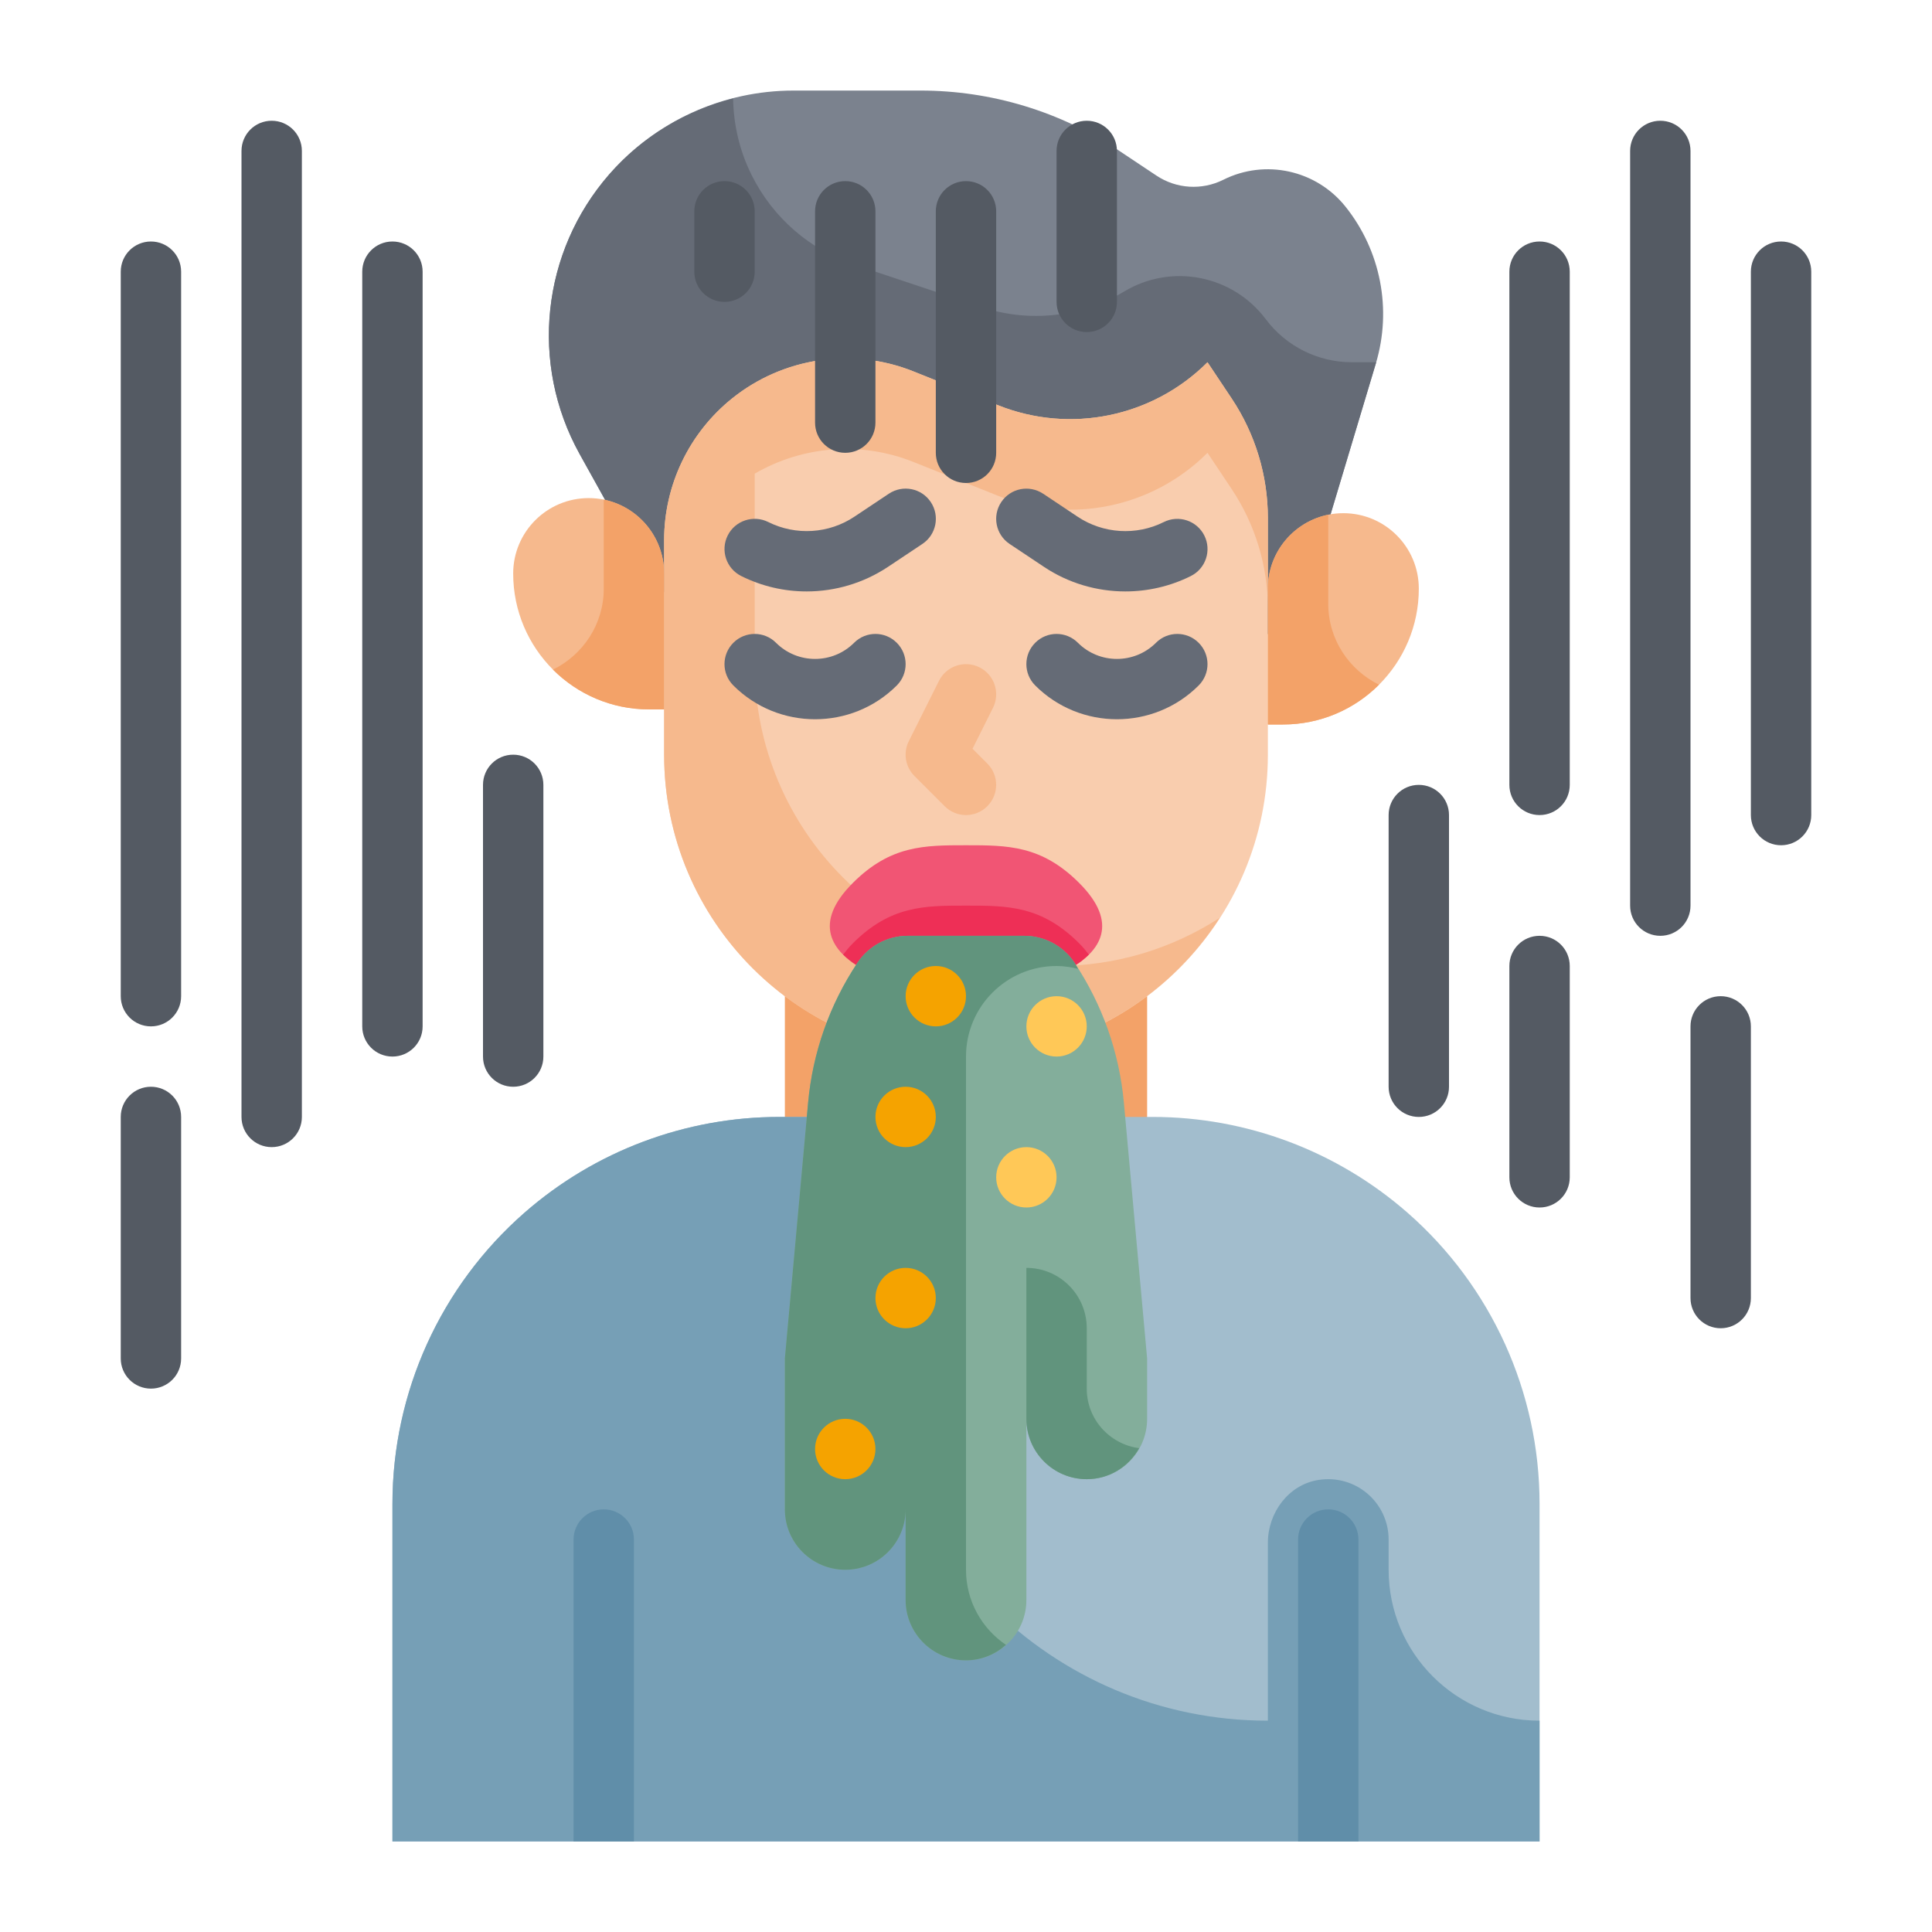 <svg id="Flat" height="512" viewBox="0 0 64 64" width="512" xmlns="http://www.w3.org/2000/svg"><g id="Color_copy"><g><path d="m26 32h12v7h-12z" fill="#f3a268"/><g><path d="m20.846 18-1.643-2.957c-1.661-2.99-1.267-6.7.986-9.274 1.539-1.76 3.763-2.769 6.1-2.769h4.206c2.339 0 4.625.692 6.571 1.989l1.243.828c.66.44 1.505.493 2.215.138 1.389-.695 3.075-.324 4.046.889 1.168 1.46 1.545 3.402 1.008 5.193l-1.79 5.963-.788 3h-20z" fill="#7b828e"/><path d="m44.783 12c-1.123 0-2.18-.529-2.853-1.427-1.097-1.462-3.121-1.859-4.688-.918-1.423.854-3.148 1.043-4.722.518l-4.207-1.402c-1.481-.494-2.705-1.555-3.404-2.952l-.012-.024c-.403-.806-.597-1.671-.612-2.533-1.573.402-3.008 1.261-4.097 2.506-2.252 2.574-2.647 6.285-.986 9.274l1.644 2.958 2.154 3h20l.788-3 1.789-5.963c.004-.012.005-.025.009-.037z" fill="#656b76"/><path d="m38.185 37h-12.37c-3.104 0-6.103 1.127-8.439 3.171-2.781 2.433-4.376 5.949-4.376 9.644v11.185h38v-11.185c0-3.695-1.595-7.211-4.376-9.644-2.336-2.044-5.335-3.171-8.439-3.171z" fill="#a2bdcd"/><path d="m46 52v-1c0-1.215-1.083-2.176-2.336-1.973-.983.16-1.664 1.084-1.664 2.08v5.893c-7.18 0-13-5.82-13-13v-7h-3.185c-3.104 0-6.103 1.127-8.439 3.171-2.781 2.433-4.376 5.949-4.376 9.644v11.185h38v-4c-2.761 0-5-2.239-5-5z" fill="#769fb6"/><path d="m32 35c-5.523 0-10-4.477-10-10v-7.106c0-1.829.832-3.559 2.26-4.702 1.693-1.355 3.985-1.694 5.998-.889l2.803 1.121c2.39.956 5.119.396 6.939-1.424l.801 1.201c.782 1.173 1.199 2.551 1.199 3.961v7.838c0 5.523-4.477 10-10 10z" fill="#f9cdae"/><g fill="#f6b98d"><path d="m22 23.5h-.5c-2.485 0-4.5-2.015-4.5-4.5 0-1.381 1.119-2.5 2.5-2.5 1.381 0 2.5 1.119 2.5 2.5z"/><path d="m42 24h.5c2.485 0 4.5-2.015 4.5-4.5 0-1.381-1.119-2.5-2.5-2.5-1.381 0-2.5 1.119-2.5 2.5z"/><path d="m40.801 13.201-.801-1.201c-1.82 1.82-4.549 2.38-6.939 1.424l-2.803-1.121c-2.014-.805-4.305-.466-5.998.889-1.428 1.143-2.26 2.873-2.26 4.702v7.106c0 5.523 4.477 10 10 10 3.53 0 6.627-1.834 8.406-4.596-1.558 1.007-3.412 1.596-5.406 1.596-5.523 0-10-4.477-10-10v-6.309c1.587-.922 3.524-1.082 5.258-.388l2.803 1.121c2.39.956 5.119.396 6.939-1.424l.801 1.201c.782 1.173 1.199 2.551 1.199 3.961v-3c0-1.41-.417-2.788-1.199-3.961z"/></g><path d="m44 20v-2.95c-1.141.232-2 1.24-2 2.45v4.5h.5c1.242 0 2.367-.503 3.182-1.318-.993-.489-1.682-1.501-1.682-2.682z" fill="#f3a268"/><path d="m20 19.5v-2.95c1.141.232 2 1.24 2 2.45v4.5h-.5c-1.242 0-2.367-.503-3.182-1.318.993-.489 1.682-1.501 1.682-2.682z" fill="#f3a268"/></g><path d="m35.75 29.25c2.652 2.652-2.369 3.75-3.75 3.75s-6.402-1.098-3.75-3.75c1.25-1.25 2.369-1.25 3.75-1.25s2.5 0 3.75 1.25z" fill="#f15574"/><path d="m36.069 31.622c-.094-.122-.19-.244-.319-.372-1.25-1.25-2.369-1.25-3.75-1.25s-2.5 0-3.75 1.25c-.129.129-.225.251-.319.372.958.954 3.212 1.378 4.069 1.378s3.111-.424 4.069-1.378z" fill="#ee2f56"/><path d="m37.23 36.525c-.151-1.657-.713-3.25-1.636-4.634-.371-.557-.996-.891-1.664-.891h-3.86c-.669 0-1.293.334-1.664.891-.923 1.384-1.485 2.977-1.636 4.634l-.77 8.475v5c0 1.105.895 2 2 2s2-.895 2-2v3c0 1.105.895 2 2 2s2-.895 2-2v-6c0 1.105.895 2 2 2s2-.895 2-2v-2z" fill="#83ae9b"/><path d="m32 52v-17c0-1.657 1.343-3 3-3 .247 0 .483.038.712.094-.042-.066-.074-.138-.118-.204-.371-.556-.996-.89-1.664-.89h-3.86c-.669 0-1.293.334-1.664.891-.923 1.384-1.485 2.977-1.636 4.634l-.77 8.475v5c0 1.105.895 2 2 2s2-.895 2-2v3c0 1.105.895 2 2 2 .51 0 .971-.197 1.324-.512-.799-.539-1.324-1.452-1.324-2.488z" fill="#61947d"/><path d="m36 46v-2c0-1.105-.895-2-2-2v5c0 1.105.895 2 2 2 .749 0 1.394-.417 1.737-1.027-.979-.129-1.737-.959-1.737-1.973z" fill="#61947d"/><path d="m19 61v-10c0-.553.447-1 1-1s1 .447 1 1v10z" fill="#608ea9"/><path d="m43 61v-10c0-.553.447-1 1-1s1 .447 1 1v10z" fill="#608ea9"/><path d="m26.721 19.592c-.741 0-1.484-.169-2.168-.511-.494-.247-.694-.848-.447-1.342s.849-.692 1.342-.447c.914.458 2.01.39 2.858-.178l1.14-.76c.46-.306 1.081-.183 1.387.277.307.46.183 1.08-.277 1.387l-1.14.76c-.811.539-1.751.814-2.695.814z" fill="#656b76"/><path d="m37.279 19.592c-.944 0-1.885-.273-2.694-.813l-1.14-.76c-.46-.307-.584-.927-.277-1.387.306-.46.925-.583 1.387-.277l1.14.76c.849.567 1.946.636 2.858.178.495-.245 1.094-.047 1.342.447.247.494.047 1.095-.447 1.342-.684.341-1.427.51-2.169.51z" fill="#656b76"/><path d="m32 27c-.256 0-.512-.098-.707-.293l-1-1c-.305-.305-.38-.77-.188-1.154l1-2c.248-.494.848-.693 1.342-.447.494.247.694.848.447 1.342l-.678 1.355.49.49c.391.391.391 1.023 0 1.414-.194.195-.45.293-.706.293z" fill="#f6b98d"/><path d="m37 23.826c-.98 0-1.961-.373-2.707-1.119-.391-.391-.391-1.023 0-1.414s1.023-.391 1.414 0c.713.713 1.873.713 2.586 0 .391-.391 1.023-.391 1.414 0s.391 1.023 0 1.414c-.746.746-1.727 1.119-2.707 1.119z" fill="#656b76"/><path d="m27 23.826c-.98 0-1.961-.373-2.707-1.119-.391-.391-.391-1.023 0-1.414s1.023-.391 1.414 0c.713.713 1.873.713 2.586 0 .391-.391 1.023-.391 1.414 0s.391 1.023 0 1.414c-.746.746-1.727 1.119-2.707 1.119z" fill="#656b76"/><path d="m24 10c-.553 0-1-.447-1-1v-2c0-.553.447-1 1-1s1 .447 1 1v2c0 .553-.447 1-1 1z" fill="#545a63"/><path d="m28 15c-.553 0-1-.447-1-1v-7c0-.553.447-1 1-1s1 .447 1 1v7c0 .553-.447 1-1 1z" fill="#545a63"/><path d="m32 16c-.553 0-1-.447-1-1v-8c0-.553.447-1 1-1s1 .447 1 1v8c0 .553-.447 1-1 1z" fill="#545a63"/><path d="m36 11c-.553 0-1-.447-1-1v-5c0-.553.447-1 1-1s1 .447 1 1v5c0 .553-.447 1-1 1z" fill="#545a63"/><circle cx="30" cy="43" fill="#f5a300" r="1"/><circle cx="28" cy="48" fill="#f5a300" r="1"/><circle cx="34" cy="39" fill="#ffc857" r="1"/><circle cx="30" cy="37" fill="#f5a300" r="1"/><circle cx="35" cy="34" fill="#ffc857" r="1"/><circle cx="31" cy="33" fill="#f5a300" r="1"/><g fill="#545a63"><path d="m51 27c-.553 0-1-.447-1-1v-17c0-.553.447-1 1-1s1 .447 1 1v17c0 .553-.447 1-1 1z"/><path d="m55 31c-.553 0-1-.447-1-1v-25c0-.553.447-1 1-1s1 .447 1 1v25c0 .553-.447 1-1 1z"/><path d="m59 28c-.553 0-1-.447-1-1v-18c0-.553.447-1 1-1s1 .447 1 1v18c0 .553-.447 1-1 1z"/><path d="m5 34c-.553 0-1-.447-1-1v-24c0-.553.447-1 1-1s1 .447 1 1v24c0 .553-.447 1-1 1z"/><path d="m9 38c-.553 0-1-.447-1-1v-32c0-.553.447-1 1-1s1 .447 1 1v32c0 .553-.447 1-1 1z"/><path d="m13 35c-.553 0-1-.447-1-1v-25c0-.553.447-1 1-1s1 .447 1 1v25c0 .553-.447 1-1 1z"/><path d="m47 37c-.553 0-1-.447-1-1v-9c0-.553.447-1 1-1s1 .447 1 1v9c0 .553-.447 1-1 1z"/><path d="m51 40c-.553 0-1-.447-1-1v-7c0-.553.447-1 1-1s1 .447 1 1v7c0 .553-.447 1-1 1z"/><path d="m17 36c-.553 0-1-.447-1-1v-9c0-.553.447-1 1-1s1 .447 1 1v9c0 .553-.447 1-1 1z"/><path d="m5 46c-.553 0-1-.447-1-1v-8c0-.553.447-1 1-1s1 .447 1 1v8c0 .553-.447 1-1 1z"/><path d="m57 44c-.553 0-1-.447-1-1v-9c0-.553.447-1 1-1s1 .447 1 1v9c0 .553-.447 1-1 1z"/></g></g></g></svg>